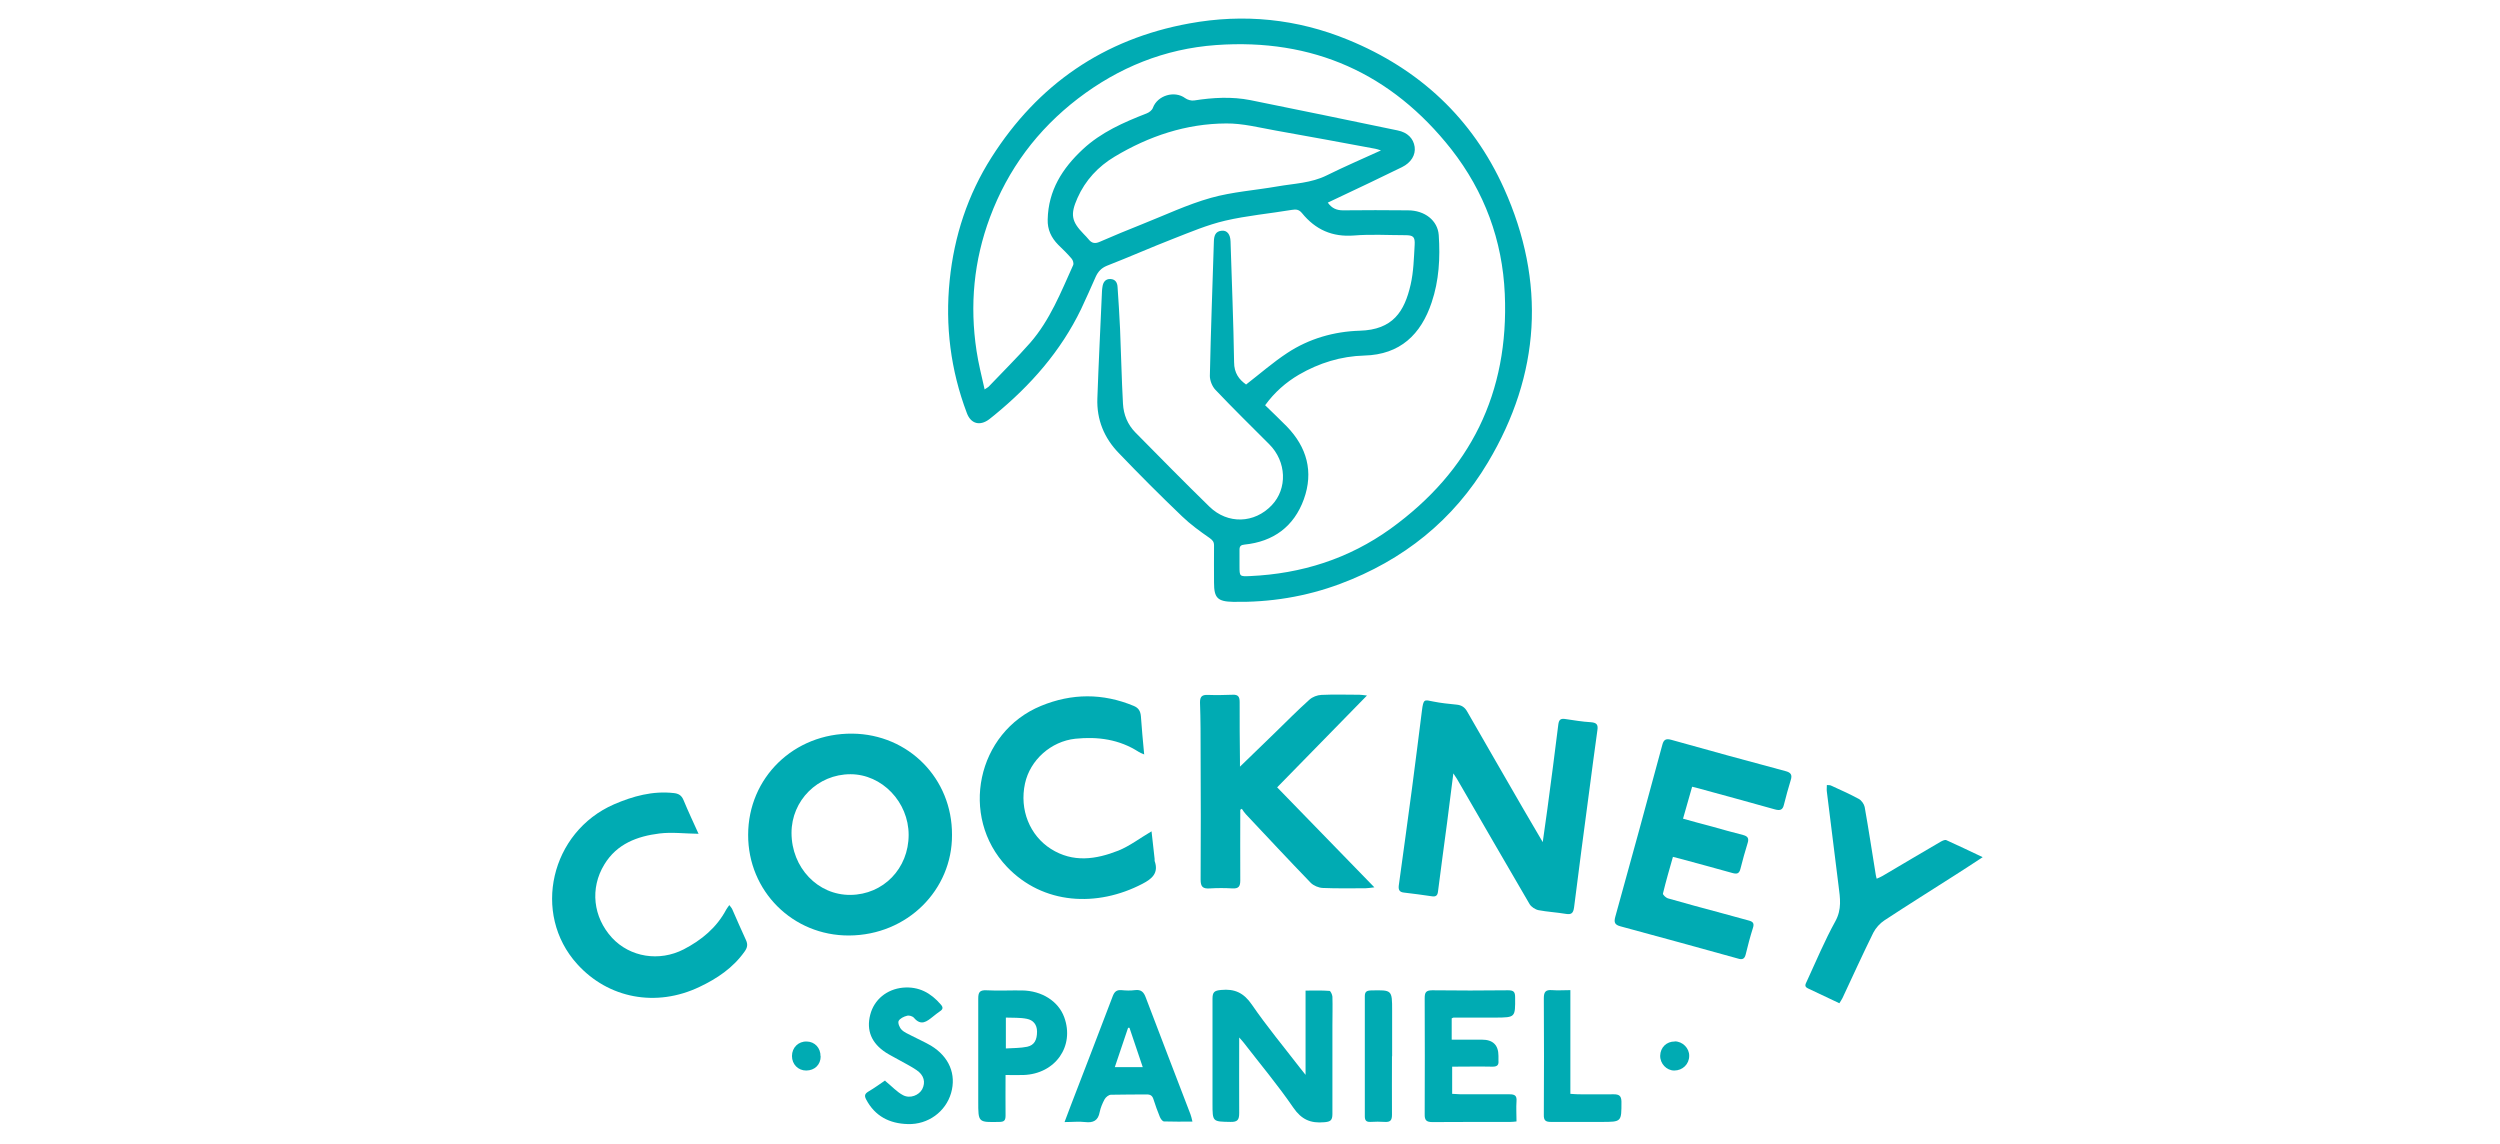 <svg xmlns="http://www.w3.org/2000/svg" id="Happy_Socks" viewBox="0 0 162 74.12"><defs><style>.cls-1{fill:#00abb3;}</style></defs><g id="PzaTHp.tif"><g><path class="cls-1" d="M80.73,24.93c.93-.72,1.76-1.45,2.69-2.06,1.41-.93,3.03-1.39,4.69-1.44,2.15-.06,2.9-1.24,3.3-2.99,.19-.83,.21-1.71,.26-2.57,.03-.53-.09-.63-.62-.63-1.1,0-2.21-.07-3.31,.02-1.41,.11-2.5-.38-3.37-1.45-.19-.23-.37-.26-.66-.21-1.44,.24-2.9,.37-4.32,.7-1.15,.27-2.26,.74-3.36,1.17-1.44,.56-2.86,1.19-4.3,1.75-.37,.15-.58,.39-.73,.72-.31,.69-.61,1.39-.94,2.08-1.32,2.74-3.28,4.96-5.61,6.87-.12,.09-.23,.19-.35,.28-.6,.45-1.19,.3-1.45-.41-1.05-2.78-1.41-5.65-1.11-8.6,.29-2.86,1.17-5.54,2.71-7.96,3.01-4.73,7.27-7.67,12.81-8.68,3.54-.65,6.99-.3,10.3,1.06,4.61,1.89,8.05,5.08,10.1,9.63,2.73,6.07,2.36,12.05-1.04,17.75-2.23,3.75-5.49,6.35-9.59,7.88-2.23,.83-4.54,1.2-6.92,1.16-1.01-.02-1.24-.25-1.24-1.24,0-.81-.01-1.61,0-2.42,0-.24-.1-.34-.29-.48-.62-.43-1.24-.88-1.78-1.4-1.4-1.34-2.77-2.71-4.11-4.11-.94-.97-1.43-2.16-1.38-3.53,.08-2.32,.2-4.64,.3-6.96,0-.09,.02-.18,.03-.27,.04-.3,.19-.52,.51-.51,.33,.01,.46,.24,.47,.54,.06,.89,.12,1.78,.16,2.68,.07,1.62,.1,3.25,.19,4.87,.04,.7,.3,1.34,.8,1.85,1.59,1.61,3.18,3.23,4.8,4.81,1.19,1.16,2.92,1.09,4.04-.09,1.03-1.08,.96-2.83-.16-3.95-1.17-1.17-2.35-2.33-3.49-3.53-.21-.22-.36-.6-.36-.9,.06-2.91,.17-5.81,.26-8.71,.01-.36,.09-.67,.52-.7,.34-.03,.55,.24,.56,.7,.08,2.61,.19,5.21,.23,7.82,0,.71,.33,1.13,.77,1.44Zm-16.94,.31c.15-.1,.22-.13,.27-.18,.9-.95,1.84-1.87,2.7-2.85,1.28-1.47,1.99-3.28,2.78-5.03,.05-.11-.01-.32-.1-.42-.27-.32-.57-.61-.87-.9-.45-.46-.7-.98-.68-1.64,.04-1.88,.95-3.31,2.27-4.54,1.19-1.11,2.65-1.75,4.14-2.33,.16-.06,.36-.21,.41-.37,.3-.8,1.4-1.13,2.09-.62,.15,.11,.4,.18,.58,.15,1.22-.19,2.44-.26,3.65-.02,3.18,.64,6.35,1.3,9.53,1.96,.65,.13,1.03,.52,1.11,1.07,.07,.52-.23,1.02-.82,1.31-.71,.35-1.42,.69-2.13,1.03-.88,.42-1.77,.84-2.68,1.27,.27,.38,.59,.5,.99,.5,1.4-.01,2.8-.02,4.2,0,1.1,0,1.93,.66,2,1.6,.1,1.48,.02,2.95-.46,4.37-.69,2.07-2.04,3.38-4.36,3.44-1.51,.04-2.93,.48-4.24,1.24-.85,.5-1.58,1.14-2.19,1.98,.49,.48,.95,.91,1.4,1.37,1.31,1.35,1.75,2.94,1.11,4.72-.64,1.77-1.97,2.75-3.85,2.94-.22,.02-.32,.1-.32,.32,0,.36,0,.72,0,1.07,0,.68,0,.68,.69,.65,3.33-.15,6.39-1.12,9.1-3.07,5.18-3.74,7.68-8.81,7.4-15.21-.15-3.48-1.32-6.63-3.46-9.37-3.88-4.93-8.98-7.21-15.25-6.76-3.33,.24-6.31,1.45-8.95,3.47-2.63,2.02-4.54,4.58-5.7,7.69-1.05,2.81-1.32,5.7-.87,8.66,.12,.81,.33,1.62,.52,2.48Zm25.71-15.49c-.19-.06-.28-.09-.38-.11-2.15-.4-4.3-.8-6.45-1.18-1.07-.19-2.14-.47-3.21-.46-2.6,.01-5.01,.82-7.23,2.15-1.07,.64-1.9,1.53-2.41,2.68-.47,1.06-.4,1.51,.4,2.33,.11,.12,.23,.23,.33,.36,.2,.25,.42,.28,.71,.15,.9-.39,1.81-.77,2.72-1.13,1.49-.59,2.96-1.29,4.49-1.72,1.39-.39,2.87-.49,4.3-.74,1.08-.19,2.19-.21,3.21-.72,1.13-.56,2.29-1.06,3.52-1.62Z"></path><path class="cls-1" d="M94.18,50.09c-.15,1.15-.28,2.19-.41,3.23-.2,1.49-.4,2.98-.59,4.47-.03,.24-.14,.33-.39,.29-.6-.09-1.21-.17-1.81-.24-.29-.03-.37-.17-.34-.45,.29-2.11,.58-4.21,.86-6.32,.22-1.67,.43-3.34,.64-5.01,.1-.79,.15-.72,.74-.6,.49,.1,1,.15,1.5,.2,.33,.03,.54,.17,.7,.46,1.21,2.12,2.44,4.23,3.66,6.35,.38,.66,.78,1.32,1.23,2.1,.11-.8,.21-1.47,.3-2.14,.24-1.83,.49-3.66,.71-5.49,.04-.29,.14-.39,.43-.35,.56,.08,1.12,.18,1.68,.21,.38,.03,.48,.16,.42,.53-.19,1.34-.36,2.68-.54,4.03-.33,2.48-.66,4.96-.97,7.44-.05,.37-.17,.48-.53,.42-.59-.1-1.19-.13-1.77-.24-.21-.04-.47-.21-.58-.39-1.58-2.7-3.14-5.41-4.71-8.12-.06-.1-.12-.19-.25-.38Z"></path><path class="cls-1" d="M61.69,54.1c.02,3.56-2.89,6.5-6.67,6.52-3.65,.02-6.55-2.88-6.54-6.52,0-3.7,2.96-6.6,6.76-6.56,3.63,.04,6.47,2.91,6.45,6.56Zm-10.4-.13c0,2.25,1.7,4.04,3.82,4.02,2.13-.02,3.77-1.71,3.77-3.89,0-2.13-1.73-3.93-3.77-3.93-2.12,0-3.82,1.7-3.82,3.8Z"></path><path class="cls-1" d="M80.37,52.49c0,1.52-.01,3.04,0,4.56,0,.38-.1,.54-.5,.52-.49-.03-.99-.03-1.48,0-.45,.03-.59-.11-.59-.57,.02-2.71,.01-5.43,0-8.14,0-1.12,0-2.24-.04-3.35,0-.38,.14-.49,.5-.48,.54,.02,1.07,.01,1.61-.01,.36-.02,.46,.13,.46,.47,0,1.27,0,2.53,.02,3.8,0,.1,0,.19,0,.39,.8-.77,1.52-1.47,2.24-2.17,.75-.73,1.48-1.47,2.26-2.17,.2-.18,.51-.3,.78-.31,.82-.04,1.64-.01,2.46-.01,.11,0,.22,.02,.49,.05-1.99,2.03-3.9,3.98-5.82,5.95,2.08,2.14,4.15,4.26,6.3,6.48-.28,.03-.43,.06-.58,.06-.92,0-1.85,.02-2.77-.02-.26-.01-.59-.15-.77-.33-1.42-1.47-2.81-2.96-4.21-4.45-.1-.11-.18-.23-.26-.35-.04,.03-.08,.05-.12,.08Z"></path><path class="cls-1" d="M108.41,55.51c-.23,.81-.46,1.6-.65,2.39-.02,.08,.19,.27,.31,.31,1.17,.34,2.35,.65,3.53,.97,.57,.16,1.15,.32,1.72,.47,.27,.07,.37,.18,.27,.48-.18,.57-.33,1.14-.47,1.72-.07,.29-.22,.35-.48,.27-2.54-.7-5.08-1.41-7.62-2.09-.38-.1-.45-.25-.35-.62,1.03-3.71,2.05-7.43,3.05-11.15,.09-.35,.25-.41,.58-.32,2.47,.69,4.93,1.37,7.41,2.03,.34,.09,.44,.24,.33,.58-.16,.53-.31,1.06-.44,1.59-.08,.35-.25,.4-.58,.31-1.7-.48-3.41-.94-5.12-1.41-.07-.02-.14-.03-.25-.06-.19,.68-.38,1.35-.59,2.07,.65,.18,1.26,.35,1.88,.51,.67,.19,1.35,.38,2.02,.55,.3,.08,.38,.22,.29,.51-.17,.56-.33,1.11-.47,1.68-.08,.32-.23,.35-.52,.27-1.13-.32-2.27-.62-3.4-.93-.14-.04-.28-.07-.47-.12Z"></path><path class="cls-1" d="M45.28,54.03c-.9-.01-1.74-.12-2.55-.02-1.44,.18-2.76,.67-3.57,2.01-.94,1.54-.73,3.41,.5,4.75,1.17,1.26,3.06,1.56,4.64,.75,1.16-.6,2.14-1.41,2.76-2.58,.05-.09,.11-.16,.2-.29,.08,.11,.15,.18,.19,.27,.3,.67,.58,1.34,.89,2,.13,.28,.09,.49-.09,.74-.75,1.06-1.78,1.75-2.92,2.29-2.8,1.34-5.91,.76-7.93-1.48-2.95-3.26-1.72-8.56,2.39-10.35,1.23-.53,2.5-.88,3.86-.73,.31,.03,.51,.14,.64,.45,.31,.75,.66,1.49,.98,2.2Z"></path><path class="cls-1" d="M74.15,48.89c-.2-.09-.28-.11-.35-.16-1.26-.82-2.66-1.01-4.12-.86-1.58,.17-2.93,1.38-3.26,2.9-.37,1.7,.31,3.37,1.68,4.24,1.44,.91,2.92,.68,4.37,.11,.74-.3,1.4-.81,2.15-1.25,.06,.57,.13,1.18,.2,1.79,0,.04,0,.09,0,.13,.28,.78-.17,1.16-.79,1.48-2.93,1.53-6.44,1.36-8.78-1.1-3.1-3.26-1.95-8.72,2.21-10.43,1.99-.82,4-.83,6,0,.32,.13,.44,.34,.47,.67,.05,.78,.13,1.56,.21,2.45Z"></path><path class="cls-1" d="M128.47,55.55c-.65,.43-1.21,.79-1.77,1.15-1.53,.98-3.07,1.94-4.59,2.94-.29,.19-.56,.49-.72,.8-.69,1.4-1.34,2.83-2,4.24-.05,.1-.12,.2-.2,.33-.69-.33-1.36-.65-2.03-.96-.29-.13-.14-.31-.07-.48,.6-1.3,1.15-2.62,1.84-3.87,.43-.78,.31-1.51,.21-2.29-.25-2.04-.51-4.07-.76-6.11-.02-.13,0-.26,0-.43,.1,.01,.19,0,.26,.03,.61,.28,1.22,.55,1.81,.87,.17,.09,.34,.33,.38,.52,.26,1.46,.48,2.93,.72,4.4,.01,.07,.03,.14,.06,.25,.15-.07,.27-.11,.38-.18,1.26-.74,2.51-1.49,3.77-2.22,.11-.06,.27-.14,.36-.1,.76,.34,1.5,.7,2.35,1.1Z"></path><path class="cls-1" d="M80.3,67.22c0,1.72-.01,3.31,0,4.9,0,.44-.1,.59-.56,.58-1.17-.02-1.17,0-1.17-1.19,0-2.27,0-4.53,0-6.8,0-.43,.13-.52,.55-.56,.89-.09,1.48,.19,2,.95,.96,1.4,2.05,2.71,3.09,4.06,.1,.13,.2,.25,.39,.49v-5.46c.55,0,1.05-.02,1.55,.02,.07,0,.18,.24,.19,.37,.02,.63,0,1.25,0,1.88,0,1.91,0,3.82,0,5.73,0,.41-.13,.5-.53,.53-.88,.08-1.47-.17-2-.94-1-1.46-2.14-2.82-3.23-4.23-.06-.08-.13-.15-.28-.32Z"></path><path class="cls-1" d="M94.07,65.99v1.38c.66,0,1.31,0,1.96,0q1.07,0,1.07,1.05c0,.1,0,.21,0,.31,.03,.29-.09,.39-.38,.39-.86-.02-1.73,0-2.62,0v1.76c.18,0,.36,.03,.55,.03,1.06,0,2.12,0,3.17,0,.34,0,.48,.09,.45,.45-.03,.43,0,.86,0,1.31-.17,.02-.28,.03-.4,.03-1.68,0-3.37,0-5.05,.01-.39,0-.51-.12-.5-.51,.01-2.5,.01-5.01,0-7.51,0-.37,.07-.52,.49-.52,1.64,.02,3.28,.02,4.92,0,.37,0,.45,.12,.45,.46,.01,1.3,.02,1.3-1.26,1.31-.91,0-1.82,0-2.73,0-.03,0-.05,.02-.12,.05Z"></path><path class="cls-1" d="M68.99,72.69c.15-.4,.27-.73,.4-1.06,.91-2.36,1.82-4.72,2.72-7.09,.11-.28,.25-.4,.55-.38,.3,.03,.6,.04,.89,0,.4-.05,.57,.13,.7,.49,.95,2.52,1.93,5.03,2.89,7.55,.05,.13,.08,.27,.13,.48-.66,0-1.25,.01-1.84-.01-.1,0-.22-.17-.27-.29-.15-.37-.29-.75-.41-1.13-.07-.24-.19-.33-.44-.33-.77,.01-1.55,0-2.32,.02-.14,0-.33,.15-.41,.29-.14,.26-.26,.54-.32,.83-.1,.56-.42,.71-.94,.65-.41-.05-.83,0-1.33,0Zm4.2-6.09s-.06,0-.09,0c-.28,.84-.57,1.67-.86,2.55h1.81c-.3-.88-.58-1.72-.86-2.55Z"></path><path class="cls-1" d="M65.16,69.66c0,.93-.01,1.78,0,2.63,0,.31-.09,.41-.4,.41-1.38,.03-1.37,.04-1.37-1.33,0-2.22,0-4.44,0-6.66,0-.39,.08-.56,.52-.54,.77,.04,1.55,0,2.32,.01,1.29,.02,2.35,.7,2.73,1.73,.69,1.88-.57,3.68-2.64,3.75-.37,.01-.74,0-1.16,0Zm.02-1.72c.48-.03,.94-.02,1.38-.11,.47-.1,.64-.45,.64-.98,0-.46-.25-.75-.66-.83-.44-.09-.9-.06-1.36-.08v2.01Z"></path><path class="cls-1" d="M57.36,70.04c.44,.36,.76,.72,1.16,.93,.46,.24,1.03,0,1.24-.39,.23-.45,.12-.91-.37-1.24-.38-.26-.8-.46-1.2-.69-.26-.15-.53-.28-.78-.44-.94-.61-1.28-1.44-1.02-2.45,.25-.99,1.08-1.66,2.12-1.76,1.03-.09,1.81,.34,2.46,1.1,.16,.18,.13,.31-.06,.43-.16,.11-.31,.23-.46,.35-.39,.31-.76,.62-1.22,.08-.09-.11-.32-.18-.45-.14-.21,.05-.47,.18-.55,.34-.06,.13,.06,.43,.19,.56,.17,.18,.42,.27,.64,.39,.42,.22,.86,.41,1.27,.65,1.18,.72,1.65,1.86,1.3,3.07-.35,1.21-1.49,2.05-2.8,2.01-1.19-.03-2.13-.51-2.7-1.59-.12-.23-.11-.36,.13-.51,.41-.24,.79-.52,1.1-.73Z"></path><path class="cls-1" d="M101.76,64.18v6.7c.2,.01,.36,.03,.52,.03,.76,0,1.52,.01,2.28,0,.35,0,.5,.09,.51,.47,0,1.32,.02,1.32-1.3,1.32-1.09,0-2.18,0-3.27,0-.34,0-.47-.09-.46-.46,.01-2.52,.02-5.04,0-7.56,0-.42,.13-.55,.53-.52,.37,.03,.74,0,1.19,0Z"></path><path class="cls-1" d="M90.2,68.44c0,1.27-.01,2.53,0,3.8,0,.36-.11,.48-.46,.46-.31-.02-.63-.02-.94,0-.28,.01-.36-.11-.36-.37,0-2.59,0-5.18,0-7.77,0-.29,.11-.37,.4-.38,1.37-.03,1.37-.04,1.37,1.32,0,.98,0,1.97,0,2.95h0Z"></path><path class="cls-1" d="M53.18,68.45c0,.54-.39,.92-.94,.92-.52,0-.92-.4-.92-.94,0-.55,.42-.96,.96-.94,.52,.01,.9,.42,.89,.96Z"></path><path class="cls-1" d="M108.52,67.48c.51,0,.95,.44,.94,.94,0,.54-.43,.95-.97,.95-.5,0-.92-.45-.91-.96,.01-.54,.42-.93,.95-.92Z"></path></g></g></svg>